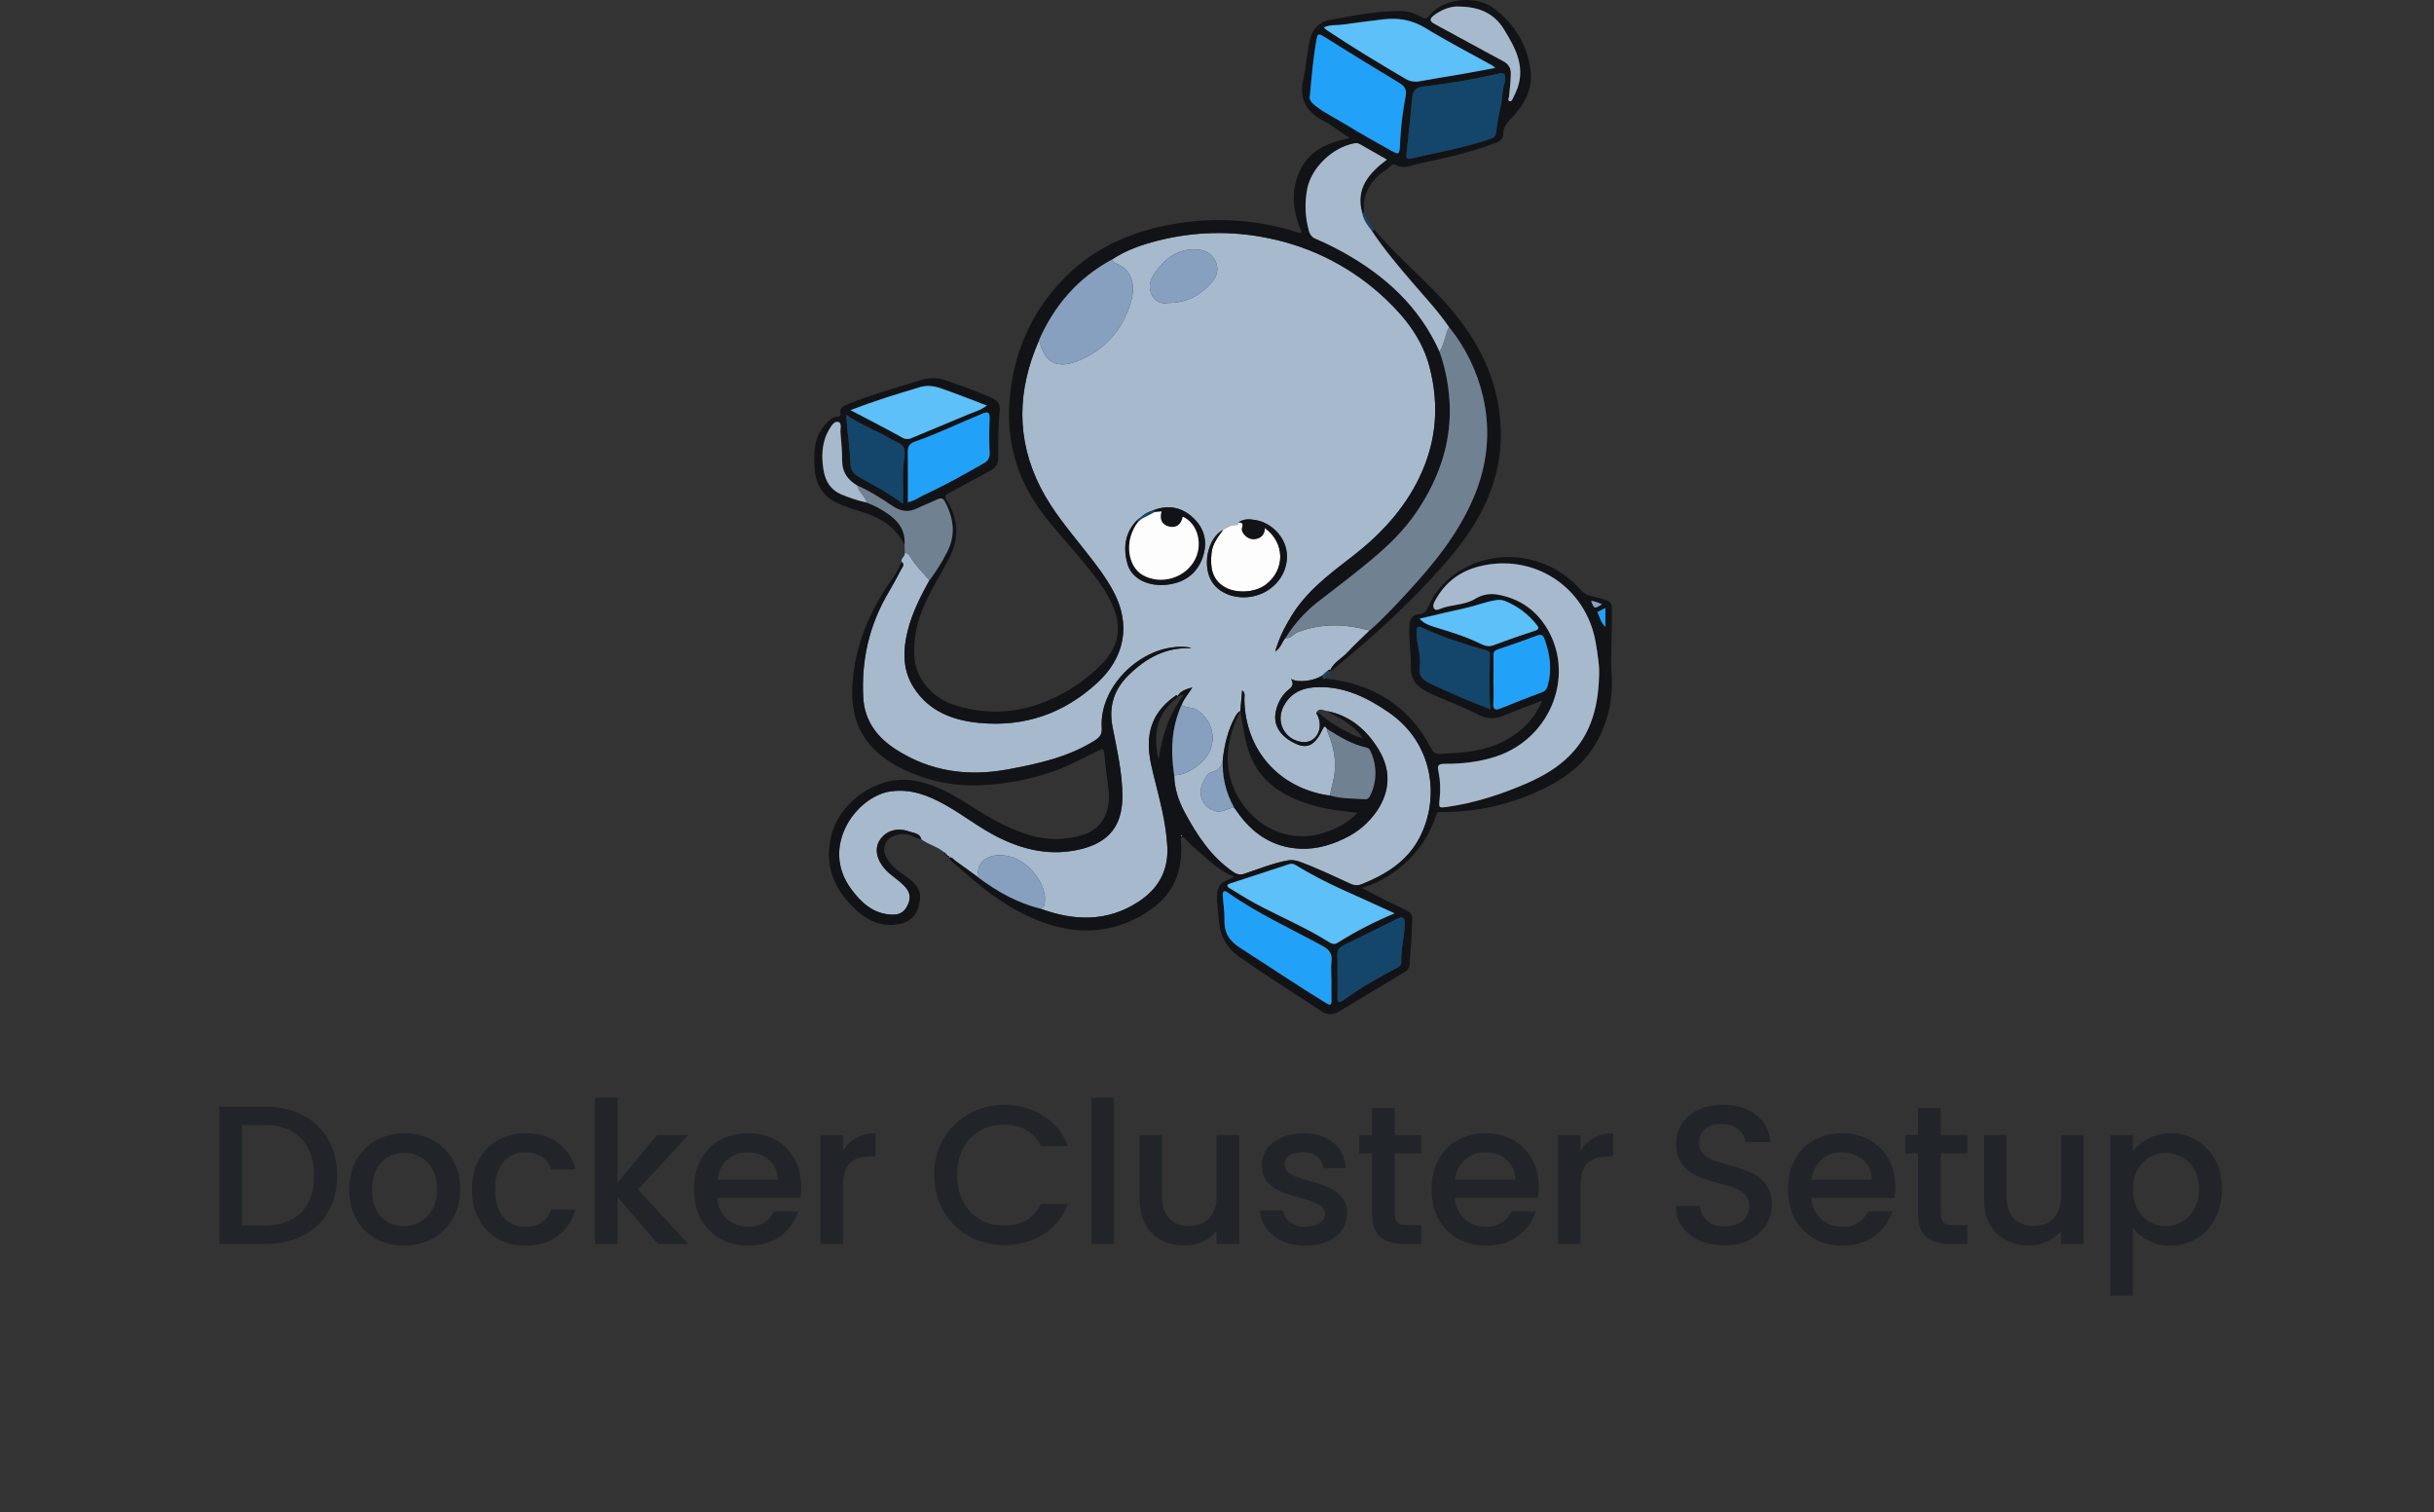 <svg width="132" height="82" viewBox="0 0 132 82" fill="none" xmlns="http://www.w3.org/2000/svg">
<rect x="0" y="0" width="132" height="82" fill="#333333" stroke="none"/>
<path d="M51.201 46.219C50.834 45.906 50.347 45.805 49.966 45.517C49.882 45.179 49.559 45.185 49.321 45.099C48.659 44.858 48.05 45.047 47.713 45.56C47.417 46.01 47.532 46.617 47.999 47.137C48.286 47.457 48.66 47.674 48.967 47.969C49.355 48.342 49.426 48.651 49.23 49.075C49.034 49.499 48.749 49.648 48.219 49.594C47.289 49.501 46.681 48.919 46.16 48.216C44.447 45.905 46.448 43.171 48.312 42.916C49.398 42.767 50.333 43.133 51.245 43.639C52.235 44.189 53.123 44.905 54.14 45.41C55.566 46.118 57.043 46.44 58.629 46.048C60.138 45.675 60.856 44.778 60.868 43.231C60.878 41.928 60.572 40.67 60.331 39.404C60.123 38.312 60.412 37.392 61.197 36.621C62.136 35.698 63.215 35.09 64.591 35.155C64.558 35.129 64.519 35.111 64.477 35.105C62.121 34.797 59.601 37.109 59.75 39.46C59.773 39.815 59.659 39.98 59.366 40.163C57.921 41.068 56.3 41.419 54.661 41.725C52.495 42.128 50.445 41.846 48.572 40.634C47.565 39.983 46.888 39.096 46.817 37.847C46.701 35.803 47.141 33.889 48.188 32.12C48.433 31.707 48.662 31.284 48.884 30.857C48.942 30.745 49.082 30.607 48.895 30.476C48.834 30.267 49.115 30.175 49.067 29.971C49.129 29.978 49.188 30.001 49.239 30.037C49.289 30.073 49.33 30.122 49.357 30.177C49.633 30.669 50.05 31.044 50.407 31.468C49.852 32.468 49.341 33.485 49.134 34.625C48.964 35.561 49.024 36.46 49.55 37.285C50.376 38.583 51.676 39.066 53.1 39.204C55.547 39.441 57.692 38.704 59.514 37.023C61.005 35.647 61.332 33.867 60.392 32.093C59.97 31.297 59.419 30.595 58.868 29.892C57.994 28.779 57.07 27.705 56.423 26.428C55.085 23.789 55.173 21.146 56.335 18.485C56.353 18.505 56.381 18.523 56.387 18.546C56.644 19.616 57.298 20.005 58.334 19.617C59.871 19.043 60.88 17.918 61.335 16.361C61.595 15.47 61.409 14.602 60.455 14.257C60.387 14.233 60.343 14.144 60.288 14.085C61.049 13.569 61.915 13.274 62.784 13.053C64.757 12.547 66.821 12.502 68.814 12.922C71.207 13.408 73.414 14.561 75.179 16.248C76.264 17.278 77.149 18.434 77.534 19.933C78.062 21.993 77.9 23.963 76.98 25.883C76.128 27.659 74.822 29.035 73.281 30.221C72.054 31.166 70.815 32.1 70 33.465C69.661 34.033 69.358 34.611 69.156 35.336C69.481 35.114 69.519 34.797 69.716 34.599C70.006 34.654 70.137 34.376 70.364 34.289C71.66 33.788 72.964 33.831 74.278 34.194C73.88 34.584 73.467 34.961 73.088 35.368C72.776 35.703 72.335 35.913 72.135 36.354L72.134 36.355C72.103 36.308 72.069 36.306 72.031 36.347L71.717 36.627C71.302 36.923 70.365 37.059 70.016 36.813C70.183 37.101 70.083 37.245 69.889 37.398C69.535 37.677 69.326 38.059 69.21 38.5C68.97 39.407 69.563 40.018 70.294 40.344C70.936 40.631 71.343 40.379 71.74 39.523C71.854 39.276 71.907 39.463 71.981 39.541C71.954 39.644 72.009 39.727 72.045 39.815C72.315 40.482 72.462 41.164 72.381 41.894C72.334 42.319 72.207 42.72 72.124 43.134C72.082 43.136 72.041 43.135 72 43.131C69.308 42.698 67.526 40.639 67.485 37.922C67.483 37.766 67.557 37.579 67.363 37.441L67.266 38.562L67.272 38.554C67.124 38.627 67.046 38.758 66.971 38.898C66.591 39.599 66.415 40.359 66.319 41.142C66.286 41.515 66.14 41.776 65.731 41.865C65.47 41.922 65.364 42.19 65.255 42.406C64.939 43.033 65.165 43.742 65.86 43.969C66.27 44.103 66.57 43.844 66.923 43.781L67.138 44.082C67.881 45.132 68.86 45.829 70.153 45.997C71.117 46.122 72.035 45.899 72.902 45.476C73.614 45.146 74.223 44.631 74.668 43.985C75.404 42.894 75.437 41.757 74.767 40.653C74.123 39.591 73.223 38.806 71.949 38.558C71.746 38.519 71.522 38.365 71.38 38.661C71.427 38.745 71.469 38.831 71.506 38.919C71.761 39.646 71.289 40.334 70.602 40.24C69.658 40.111 69.171 39.147 69.61 38.303C70.018 37.519 70.71 37.273 71.528 37.261C72.969 37.241 74.187 37.855 75.332 38.645C77.749 40.313 78.109 43.3 76.974 45.45C76.308 46.711 75.173 47.417 73.892 47.936C73.787 47.984 73.674 48.008 73.559 48.006C73.444 48.004 73.331 47.977 73.229 47.925C72.314 47.514 71.414 47.067 70.467 46.729C70.263 46.648 70.041 46.626 69.825 46.664C69.023 46.813 68.272 47.126 67.504 47.38C67.256 47.462 67.081 47.427 66.863 47.276C65.672 46.453 64.912 45.287 64.245 44.047C63.91 43.425 63.691 42.763 63.679 42.046C64.248 42.028 64.716 41.733 65.109 41.387C66.154 40.467 65.857 39.081 64.881 38.487C64.618 38.328 64.312 38.418 64.086 38.223C64.206 37.873 64.469 37.607 64.662 37.283C64.192 37.404 63.992 37.526 63.862 37.763L63.869 37.756C63.812 37.656 63.75 37.732 63.706 37.763C62.993 38.265 62.502 38.914 62.35 39.794C62.223 40.532 62.368 41.24 62.541 41.95C62.861 43.266 63.242 44.567 63.307 45.936C63.371 47.253 62.787 48.223 61.738 48.906C60.048 50.007 58.244 49.952 56.413 49.276C56.626 49.215 56.652 49.055 56.667 48.861C56.74 47.946 55.788 46.625 54.612 46.414C53.747 46.259 52.972 46.586 53.017 47.556C52.612 47.262 52.212 46.963 51.802 46.677C51.698 46.605 51.623 46.444 51.449 46.518L51.451 46.52C51.512 46.401 51.44 46.413 51.363 46.431L51.369 46.437C51.408 46.34 51.357 46.331 51.281 46.348L51.288 46.355C51.312 46.275 51.249 46.252 51.201 46.219ZM61.859 28.062L61.7 28.176C61.005 28.859 60.898 29.692 61.144 30.578C61.37 31.392 62.296 31.852 63.382 31.697C64.265 31.571 64.92 31.096 65.219 30.236C65.494 29.443 65.355 28.71 64.736 28.111C64.098 27.493 63.355 27.357 62.528 27.681C62.278 27.752 62.048 27.882 61.859 28.062ZM67.162 28.333C67.172 28.429 67.145 28.474 67.032 28.471C66.764 28.465 66.543 28.595 66.329 28.738C65.485 29.174 65.17 30.715 65.747 31.584C66.248 32.336 67.411 32.611 68.387 32.207C69.319 31.822 69.893 30.893 69.78 29.95C69.68 29.104 68.958 28.352 68.087 28.203C67.77 28.149 67.447 28.125 67.162 28.333ZM63.314 16.433C64.422 16.431 65.158 15.977 65.749 15.265C66.028 14.929 66.115 14.531 65.889 14.113C65.67 13.708 65.31 13.546 64.873 13.526C63.892 13.481 63.224 13.992 62.67 14.739C62.395 15.11 62.257 15.494 62.433 15.927C62.494 16.103 62.617 16.251 62.779 16.344C62.941 16.437 63.131 16.469 63.314 16.433Z" fill="#A7B9CC"/>
<path d="M56.336 18.485C55.174 21.146 55.086 23.789 56.424 26.428C57.072 27.706 57.995 28.779 58.869 29.892C59.421 30.595 59.971 31.297 60.393 32.093C61.333 33.868 61.006 35.647 59.515 37.023C57.694 38.704 55.549 39.441 53.101 39.204C51.678 39.067 50.377 38.583 49.551 37.285C49.025 36.46 48.965 35.561 49.135 34.626C49.342 33.485 49.853 32.468 50.408 31.468C50.764 30.998 51.078 30.497 51.346 29.972C51.845 29.037 51.727 28.118 51.248 27.211C51.137 27 51.018 26.992 50.821 27.089C50.463 27.263 50.085 27.398 49.728 27.575C49.24 27.816 48.821 27.719 48.38 27.426C47.777 27.025 47.17 26.622 46.497 26.337C45.997 26.036 45.678 25.635 45.675 25.013C45.672 24.491 45.63 23.97 45.581 23.45C45.562 23.251 45.684 22.929 45.449 22.879C45.231 22.833 45.071 23.117 44.953 23.317C44.856 23.483 44.78 23.659 44.724 23.843C44.557 24.395 44.575 24.958 44.669 25.518C44.767 26.11 45.054 26.567 45.629 26.814C46.072 26.999 46.529 27.147 46.996 27.257C47.188 27.327 47.376 27.407 47.558 27.498C48.37 27.961 49.142 28.46 49.057 29.573C48.58 28.532 47.683 28.039 46.646 27.73C46.197 27.608 45.759 27.447 45.338 27.248C44.589 26.875 44.239 26.241 44.183 25.437C44.124 24.593 44.118 23.752 44.727 23.058C44.915 22.843 45.099 22.615 45.42 22.598C45.445 22.601 45.469 22.597 45.492 22.588C45.514 22.579 45.534 22.564 45.55 22.545C45.565 22.526 45.576 22.504 45.58 22.48C45.585 22.456 45.583 22.431 45.576 22.408C45.531 22.101 45.736 22.023 45.967 21.927C47.276 21.382 48.646 21.026 49.993 20.597C50.431 20.463 50.901 20.478 51.33 20.64C52.145 20.928 52.965 21.206 53.755 21.561C54.1 21.716 54.264 21.89 54.214 22.336C54.122 23.139 54.141 23.956 54.139 24.768C54.139 25.104 54.048 25.346 53.738 25.51C52.987 25.908 52.246 26.323 51.497 26.725C51.307 26.827 51.179 26.866 51.356 27.151C51.977 28.143 52.033 29.185 51.491 30.245C50.992 31.221 50.375 32.136 49.985 33.168C49.677 33.948 49.541 34.785 49.587 35.623C49.662 36.808 50.551 37.862 51.817 38.254C53.716 38.843 55.555 38.645 57.324 37.77C58.288 37.298 59.156 36.651 59.884 35.863C60.622 35.063 60.806 34.136 60.446 33.116C60.069 32.046 59.339 31.198 58.633 30.337C57.747 29.257 56.752 28.271 56.013 27.066C54.947 25.329 54.569 23.459 54.771 21.453C55.016 19.022 55.964 16.904 57.656 15.143C59.104 13.637 60.913 12.748 62.927 12.291C65.39 11.727 67.959 11.833 70.368 12.598C70.42 12.614 70.474 12.626 70.528 12.637C70.538 12.639 70.55 12.626 70.595 12.602C70.129 11.536 69.974 10.438 70.463 9.33C70.969 8.181 71.976 7.734 73.204 7.49C72.802 7.217 72.462 6.984 72.12 6.753C72.053 6.705 71.982 6.662 71.909 6.624C70.935 6.147 70.409 5.474 70.682 4.297C70.845 3.595 70.878 2.862 71.044 2.151C71.188 1.536 71.552 1.188 72.144 1.078C73.411 0.841 74.676 0.59 75.977 0.598C76.362 0.606 76.738 0.715 77.067 0.914C77.241 1.012 77.363 1.048 77.51 0.854C78.221 -0.09 80.017 -0.278 80.975 0.425C82.117 1.262 82.831 2.409 83.005 3.831C83.132 4.864 82.651 5.694 81.959 6.412C81.725 6.655 81.523 6.888 81.527 7.256C81.531 7.498 81.375 7.645 81.144 7.735C79.808 8.254 78.415 8.563 77.019 8.857C76.576 8.951 76.148 9.207 75.662 8.931C75.492 8.835 75.347 9.097 75.195 9.194C74.344 9.741 73.866 10.493 73.978 11.544L73.877 11.548C73.509 10.224 74.237 9.392 75.218 8.655C74.708 8.365 74.23 8.098 73.758 7.823C73.713 7.795 73.662 7.776 73.61 7.768C73.558 7.759 73.504 7.761 73.453 7.774C72.279 7.989 71.126 9.079 70.895 10.242C70.746 11.002 70.778 11.786 70.99 12.53C71.014 12.628 71.062 12.72 71.13 12.795C71.198 12.871 71.284 12.928 71.379 12.962C71.87 13.175 72.354 13.409 72.822 13.669C75.116 14.938 76.979 16.631 78.072 19.07C78.426 20.081 78.614 21.143 78.628 22.214C78.639 24.187 78.006 25.958 76.931 27.604C76.335 28.517 75.602 29.29 74.794 29.996C73.713 30.941 72.561 31.798 71.426 32.678C70.751 33.216 70.173 33.866 69.717 34.599C69.52 34.797 69.482 35.114 69.157 35.336C69.359 34.611 69.663 34.033 70.001 33.466C70.816 32.1 72.055 31.166 73.282 30.221C74.823 29.035 76.129 27.659 76.981 25.883C77.902 23.963 78.063 21.993 77.535 19.933C77.15 18.434 76.265 17.279 75.181 16.248C73.415 14.561 71.209 13.408 68.816 12.922C66.822 12.502 64.759 12.547 62.785 13.053C61.916 13.274 61.05 13.569 60.289 14.085C58.451 15.084 57.161 16.576 56.336 18.485ZM71.043 5.16C70.966 5.41 71.14 5.582 71.36 5.754C71.859 6.145 72.432 6.409 72.966 6.739C73.766 7.234 74.59 7.693 75.413 8.151C75.874 8.408 75.896 8.394 75.924 7.84C75.962 6.976 76.062 6.115 76.223 5.264C76.3 4.874 76.204 4.691 75.896 4.505C74.504 3.661 73.117 2.808 71.736 1.946C71.468 1.778 71.441 1.922 71.405 2.119C71.222 3.106 71.136 4.105 71.043 5.16ZM81.608 4.484C81.675 4.023 81.613 3.919 81.256 3.997C79.92 4.302 78.57 4.533 77.209 4.69C76.868 4.726 76.63 4.868 76.593 5.264C76.497 6.315 76.373 7.363 76.274 8.413C76.253 8.632 76.396 8.636 76.579 8.588C76.977 8.484 77.38 8.401 77.783 8.317C78.829 8.098 79.87 7.86 80.882 7.51C81.076 7.443 81.121 7.331 81.145 7.148C81.194 6.7 81.27 6.255 81.375 5.816C81.505 5.324 81.46 4.806 81.608 4.484ZM71.794 1.488C71.844 1.539 71.898 1.587 71.954 1.631C73.345 2.564 74.781 3.425 76.224 4.275C76.463 4.416 76.746 4.461 77.017 4.402C77.787 4.26 78.562 4.142 79.334 4.007C79.902 3.908 80.469 3.798 81.093 3.682C81.043 3.636 80.991 3.593 80.936 3.554C79.727 2.882 78.494 2.247 77.316 1.526C76.576 1.073 75.82 0.952 74.994 1.053C74.271 1.142 73.547 1.228 72.827 1.333C72.493 1.381 72.142 1.324 71.794 1.488ZM49.237 27.235C49.6 27.164 49.848 26.961 50.129 26.831C51.237 26.321 52.302 25.728 53.358 25.119C53.462 25.069 53.548 24.987 53.604 24.886C53.66 24.784 53.682 24.668 53.668 24.553C53.638 23.935 53.644 23.314 53.668 22.696C53.683 22.323 53.551 22.319 53.261 22.438C52.044 22.938 50.86 23.518 49.615 23.952C49.383 24.033 49.228 24.177 49.232 24.466C49.245 25.374 49.237 26.283 49.237 27.235ZM46.125 22.242C47.087 22.748 48.015 23.223 48.927 23.726C49.006 23.776 49.096 23.804 49.189 23.808C49.282 23.812 49.374 23.791 49.456 23.748C50.468 23.319 51.488 22.908 52.5 22.479C52.82 22.343 53.169 22.258 53.521 21.995C52.645 21.663 51.837 21.337 51.014 21.055C50.667 20.936 50.285 20.88 49.917 20.989C48.656 21.363 47.4 21.754 46.125 22.242ZM48.965 27.315C49.015 26.502 48.913 25.755 49.022 25.018C49.134 24.264 49.076 24.137 48.365 23.846C48.306 23.813 48.25 23.776 48.196 23.736C47.465 23.317 46.667 23.032 45.89 22.495C45.952 23.459 46.1 24.312 46.121 25.174C46.13 25.496 46.305 25.707 46.605 25.877C47.388 26.322 48.192 26.736 48.965 27.315ZM79.144 0.356C78.731 0.323 78.234 0.485 77.785 0.817C77.531 1.005 77.499 1.139 77.819 1.309C79.053 1.968 80.273 2.654 81.509 3.311C81.805 3.468 81.945 3.689 81.936 3.997C81.925 4.408 81.886 4.819 81.839 5.227C81.829 5.319 81.754 5.43 81.849 5.479C81.961 5.537 82.01 5.412 82.051 5.329C82.139 5.158 82.219 4.983 82.288 4.804C82.731 3.585 82.172 2.583 81.57 1.601C81.054 0.759 80.273 0.366 79.144 0.356Z" fill="#121316"/>
<path d="M71.948 38.558C73.222 38.805 74.122 39.591 74.767 40.653C75.436 41.757 75.404 42.894 74.668 43.985C74.223 44.631 73.613 45.146 72.902 45.476C72.034 45.899 71.116 46.122 70.152 45.997C68.859 45.829 67.881 45.132 67.137 44.082C67.066 43.981 66.994 43.881 66.922 43.781C66.47 42.978 66.26 42.062 66.319 41.142C66.415 40.359 66.59 39.599 66.97 38.898C67.046 38.759 67.123 38.627 67.27 38.555C67.185 38.741 67.094 38.924 67.015 39.113C66.668 39.952 66.493 40.822 66.623 41.728C66.937 43.926 69.193 46.05 71.891 45.133C72.529 44.917 73.122 44.614 73.627 44.069C72.436 43.972 71.328 43.799 70.28 43.355C69.143 42.873 68.26 42.139 67.795 40.951C67.493 40.178 67.42 39.363 67.265 38.562L67.362 37.441C67.556 37.579 67.482 37.766 67.484 37.922C67.525 40.639 69.307 42.698 71.999 43.131C72.04 43.135 72.082 43.136 72.123 43.134C72.743 43.334 73.391 43.291 74.028 43.346C74.17 43.358 74.249 43.27 74.307 43.147C74.492 42.772 74.59 42.359 74.592 41.941C74.594 41.522 74.501 41.109 74.32 40.732C74.306 40.686 74.28 40.645 74.245 40.613C74.21 40.581 74.167 40.558 74.121 40.548C73.329 40.379 72.653 39.963 71.981 39.541C71.906 39.463 71.853 39.276 71.739 39.523C71.342 40.379 70.935 40.631 70.293 40.344C69.562 40.018 68.969 39.407 69.209 38.5C69.325 38.059 69.534 37.677 69.888 37.398C70.082 37.245 70.182 37.101 70.016 36.813C70.365 37.059 71.301 36.923 71.716 36.627C71.732 36.731 71.722 36.864 71.898 36.801C74.444 37.084 76.405 38.259 77.607 40.572C77.721 40.792 77.833 40.897 78.097 40.884C79.31 40.828 80.522 40.759 81.617 40.164C82.502 39.684 83.21 39.017 83.634 37.998C82.919 38.275 82.257 38.518 81.606 38.789C81.114 38.993 80.685 39.028 80.167 38.757C79.273 38.289 78.306 37.968 77.397 37.518C76.815 37.23 76.5 36.827 76.515 36.175C76.532 35.433 76.392 34.698 76.432 33.953C76.452 33.58 76.577 33.343 76.959 33.309C77.245 33.284 77.36 33.133 77.471 32.876C78.236 31.096 80.295 30.004 82.361 30.238C83.739 30.395 84.863 31.02 85.779 32.042C86.032 32.325 86.391 32.333 86.712 32.425C87.422 32.629 87.418 32.614 87.421 33.362C87.425 34.445 87.332 35.523 87.401 36.612C87.496 37.947 87.176 39.279 86.484 40.424C85.847 41.478 84.894 42.182 83.812 42.722C82.09 43.587 80.189 44.038 78.261 44.038C78.113 44.039 77.954 43.969 77.878 44.22C77.337 45.983 75.804 47.565 73.862 48.157C74.364 48.419 74.814 48.656 75.265 48.888C75.386 48.951 75.517 48.997 75.64 49.059C76.793 49.633 76.578 49.394 76.553 50.631C76.542 51.181 76.471 51.729 76.447 52.278C76.447 52.367 76.423 52.453 76.377 52.529C76.331 52.605 76.265 52.666 76.186 52.706C74.996 53.421 73.811 54.145 72.617 54.852C72.308 55.035 71.999 55.068 71.656 54.839C70.182 53.854 68.674 52.923 67.223 51.9C66.496 51.387 66.153 50.724 66.096 49.878C66.065 49.413 65.972 48.955 66.011 48.481C66.042 48.093 66.201 47.851 66.568 47.732C66.696 47.679 66.82 47.617 66.939 47.547C66.034 47.2 65.444 46.541 64.779 45.981C64.625 45.846 64.479 45.702 64.341 45.55C64.277 45.483 64.217 45.373 64.124 45.402C63.986 45.443 64.039 45.584 64.047 45.684C64.093 46.214 64.045 46.748 63.907 47.262C63.595 48.417 62.792 49.168 61.8 49.708C60.042 50.666 58.231 50.671 56.369 49.947C54.816 49.343 53.513 48.39 52.292 47.296C52.007 47.04 51.683 46.827 51.448 46.518C51.622 46.444 51.697 46.605 51.801 46.677C52.211 46.963 52.612 47.262 53.016 47.556C54.044 48.334 55.151 48.959 56.413 49.276C58.243 49.952 60.047 50.007 61.737 48.906C62.786 48.223 63.37 47.253 63.307 45.936C63.241 44.567 62.86 43.266 62.54 41.95C62.368 41.24 62.222 40.532 62.349 39.794C62.501 38.914 62.992 38.265 63.706 37.763C63.749 37.732 63.811 37.656 63.868 37.756C63.849 37.804 63.823 37.848 63.789 37.887C62.684 38.759 62.531 39.907 62.831 41.188C62.921 40.572 63.069 39.967 63.273 39.379C63.487 38.778 63.793 38.215 64.179 37.708C64.035 37.61 63.973 37.796 63.862 37.763C63.992 37.526 64.192 37.404 64.661 37.283C64.468 37.607 64.206 37.873 64.085 38.223C63.52 39.452 63.48 40.736 63.678 42.046C63.691 42.763 63.91 43.425 64.244 44.047C64.911 45.288 65.672 46.453 66.862 47.276C67.081 47.427 67.255 47.462 67.503 47.38C68.271 47.126 69.022 46.813 69.824 46.664C70.04 46.626 70.263 46.648 70.467 46.729C71.413 47.067 72.313 47.514 73.228 47.925C73.331 47.977 73.443 48.004 73.558 48.006C73.673 48.008 73.787 47.984 73.891 47.936C75.172 47.417 76.307 46.711 76.973 45.45C78.108 43.3 77.748 40.313 75.331 38.645C74.187 37.856 72.968 37.241 71.527 37.261C70.709 37.273 70.017 37.519 69.609 38.304C69.17 39.147 69.657 40.111 70.601 40.24C71.288 40.334 71.76 39.646 71.505 38.919C71.469 38.831 71.427 38.745 71.38 38.661C71.509 38.625 71.578 38.721 71.663 38.788C72.034 39.093 72.435 39.36 72.859 39.584C73.172 39.74 73.469 39.947 73.922 40.028C73.633 39.653 73.279 39.333 72.878 39.083C72.574 38.898 72.258 38.732 71.948 38.558ZM86.717 36.741C86.736 36.435 86.724 36.128 86.682 35.825C86.644 35.484 86.591 35.144 86.531 34.806C85.997 31.822 83.17 29.979 80.229 30.714C79.259 30.957 78.474 31.497 77.949 32.366C77.832 32.559 77.645 32.82 77.772 33.007C77.877 33.162 78.152 32.987 78.338 32.936C78.892 32.784 79.493 32.781 79.998 32.477C80.352 32.256 80.775 32.172 81.186 32.242C82.285 32.425 83.172 32.98 83.787 33.907C85.485 36.466 84.172 39.997 81.17 41.013C80.246 41.325 79.295 41.426 78.332 41.423C78.002 41.422 77.943 41.524 78.008 41.823C78.11 42.322 78.132 42.835 78.071 43.341C78.022 43.825 78.031 43.822 78.497 43.756C79.95 43.551 81.333 43.105 82.678 42.533C83.464 42.198 84.215 41.791 84.858 41.227C86.172 40.071 86.658 38.548 86.717 36.741ZM75.63 49.533C74.649 49.087 73.755 48.668 72.851 48.271C71.949 47.867 71.072 47.408 70.226 46.897C70.179 46.868 70.126 46.85 70.072 46.845C70.017 46.84 69.962 46.847 69.91 46.867C68.853 47.212 67.796 47.558 66.739 47.904C66.52 47.975 66.495 48.06 66.708 48.185C67.147 48.443 67.572 48.724 68.018 48.965C69.372 49.696 70.8 50.287 72.105 51.11C72.248 51.2 72.392 51.222 72.532 51.132C73.517 50.513 74.554 49.978 75.63 49.533ZM72.206 53.074H72.202C72.202 52.758 72.172 52.438 72.21 52.126C72.258 51.723 72.091 51.503 71.749 51.316C70.025 50.368 68.222 49.561 66.608 48.419C66.344 48.232 66.301 48.371 66.315 48.598C66.342 49.023 66.416 49.449 66.404 49.872C66.385 50.552 66.633 51.001 67.23 51.385C68.793 52.389 70.333 53.43 71.919 54.4C72.172 54.555 72.214 54.48 72.208 54.229C72.199 53.844 72.206 53.459 72.206 53.074ZM80.825 38.463C80.736 37.445 80.789 36.464 80.799 35.483C80.802 35.314 80.695 35.301 80.565 35.263C79.423 34.932 78.284 34.582 77.206 34.074C76.854 33.909 76.83 34.008 76.828 34.325C76.823 34.959 77.091 35.57 76.992 36.206C76.922 36.647 77.16 36.872 77.5 37.037C78.564 37.552 79.65 38.014 80.825 38.463ZM72.531 52.901H72.535C72.535 53.3 72.542 53.699 72.532 54.098C72.527 54.344 72.614 54.404 72.818 54.267C73.044 54.116 73.262 53.953 73.488 53.803C74.162 53.357 74.868 52.968 75.579 52.585C75.747 52.494 76.007 52.415 75.994 52.169C75.957 51.463 76.181 50.785 76.182 50.082C76.182 49.697 76.023 49.701 75.762 49.83C74.79 50.31 73.823 50.8 72.847 51.273C72.6 51.394 72.513 51.561 72.527 51.829C72.546 52.185 72.531 52.544 72.531 52.901ZM80.996 36.839H80.993C80.993 37.265 81.013 37.693 80.987 38.117C80.964 38.483 81.076 38.544 81.403 38.41C82.137 38.108 82.879 37.825 83.622 37.544C83.699 37.518 83.768 37.472 83.823 37.411C83.877 37.35 83.914 37.275 83.931 37.196C84.184 36.317 84.064 35.467 83.754 34.629C83.683 34.438 83.574 34.39 83.373 34.464C82.667 34.726 81.959 34.981 81.243 35.215C81.048 35.279 80.987 35.367 80.992 35.56C81.003 35.986 80.996 36.413 80.996 36.839ZM76.983 33.552C77.215 33.805 77.487 33.907 77.757 33.991C78.611 34.257 79.467 34.505 80.274 34.906C80.477 35.007 80.718 35.096 80.987 34.994C81.727 34.715 82.472 34.453 83.224 34.211C83.463 34.133 83.474 34.062 83.334 33.881C82.881 33.305 82.285 32.858 81.605 32.586C81.437 32.526 81.256 32.516 81.083 32.556C80.536 32.641 80.027 32.856 79.489 32.972C78.662 33.151 77.841 33.353 76.983 33.552ZM87.064 32.972L86.626 33.193C86.755 33.437 86.786 33.737 87.064 33.994V32.972ZM86.879 32.768C86.651 32.687 86.489 32.591 86.286 32.591C86.46 33.03 86.465 33.032 86.879 32.768ZM64.106 45.315C64.098 45.306 64.089 45.289 64.083 45.29C64.066 45.295 64.049 45.303 64.033 45.312C64.041 45.321 64.05 45.338 64.056 45.337C64.074 45.332 64.09 45.325 64.106 45.315Z" fill="#121316"/>
<path d="M48.895 30.476C49.082 30.607 48.942 30.745 48.884 30.857C48.662 31.284 48.433 31.707 48.188 32.12C47.141 33.889 46.701 35.803 46.817 37.847C46.888 39.096 47.565 39.983 48.572 40.635C50.445 41.846 52.495 42.128 54.661 41.725C56.3 41.419 57.921 41.068 59.366 40.163C59.659 39.98 59.773 39.815 59.751 39.46C59.601 37.109 62.121 34.798 64.477 35.105C64.519 35.111 64.559 35.129 64.592 35.155C63.216 35.09 62.136 35.699 61.197 36.622C60.412 37.393 60.123 38.312 60.331 39.404C60.572 40.67 60.878 41.928 60.868 43.231C60.856 44.778 60.139 45.675 58.629 46.048C57.043 46.44 55.566 46.118 54.141 45.41C53.123 44.905 52.235 44.189 51.245 43.639C50.334 43.133 49.398 42.767 48.312 42.916C46.448 43.171 44.448 45.905 46.16 48.217C46.681 48.919 47.289 49.501 48.219 49.594C48.749 49.648 49.035 49.499 49.23 49.075C49.426 48.651 49.355 48.342 48.967 47.969C48.66 47.674 48.286 47.457 47.999 47.137C47.532 46.617 47.417 46.01 47.713 45.56C48.05 45.047 48.659 44.858 49.321 45.099C49.559 45.185 49.882 45.18 49.967 45.517C49.683 45.472 49.452 45.281 49.161 45.242C48.725 45.184 48.223 45.357 48.044 45.696C47.837 46.087 47.998 46.436 48.236 46.762C48.494 47.114 48.865 47.333 49.207 47.586C49.882 48.085 50.023 48.468 49.803 49.21C49.632 49.789 49.145 50.127 48.413 50.158C47.624 50.191 46.973 49.862 46.415 49.34C45.239 48.239 44.672 46.952 45.087 45.302C45.547 43.472 47.553 42.072 49.428 42.318C50.493 42.457 51.409 42.931 52.297 43.491C53.447 44.216 54.596 44.941 55.924 45.315C56.853 45.581 57.84 45.564 58.76 45.267C59.748 44.956 60.254 44.03 60.118 42.83C60.045 42.178 59.941 41.528 59.891 40.874C59.868 40.565 59.756 40.613 59.564 40.708C58.789 41.087 58.034 41.507 57.22 41.8C56.002 42.233 54.728 42.493 53.437 42.572C51.88 42.687 50.32 42.381 48.921 41.688C47.062 40.778 46.1 39.363 46.224 37.19C46.346 35.048 47.139 33.173 48.349 31.443C48.565 31.141 48.748 30.817 48.895 30.476ZM72.135 36.354C72.336 35.913 72.776 35.703 73.088 35.369C73.467 34.961 73.88 34.584 74.278 34.194C75.021 33.54 75.694 32.815 76.364 32.089C77.772 30.56 79.071 28.958 79.903 27.018C80.664 25.242 80.856 23.407 80.435 21.55C80.117 20.152 79.483 18.846 78.581 17.733C77.999 16.883 77.295 16.132 76.626 15.354C75.847 14.447 75.076 13.537 74.412 12.54L74.516 12.437C75.515 13.611 76.659 14.642 77.741 15.735C79.393 17.404 80.718 19.296 81.198 21.661C81.555 23.422 81.43 25.147 80.764 26.824C80.185 28.28 79.283 29.513 78.25 30.686C76.418 32.768 74.368 34.608 72.234 36.364C72.194 36.397 72.165 36.386 72.135 36.354Z" fill="#121316"/>
<path d="M46.496 26.337C47.169 26.621 47.776 27.025 48.38 27.426C48.82 27.719 49.239 27.816 49.728 27.574C50.085 27.398 50.462 27.263 50.82 27.089C51.018 26.992 51.136 27 51.248 27.211C51.726 28.118 51.844 29.037 51.345 29.972C51.077 30.497 50.763 30.998 50.407 31.468C50.051 31.044 49.633 30.669 49.358 30.177C49.331 30.122 49.29 30.073 49.239 30.037C49.189 30.001 49.13 29.978 49.068 29.971L49.057 29.573C49.142 28.459 48.369 27.961 47.557 27.498C47.375 27.407 47.187 27.327 46.996 27.257C46.924 26.899 46.56 26.699 46.496 26.337Z" fill="#708192"/>
<path d="M74.515 12.437L74.412 12.54C74.175 12.241 73.945 11.938 73.875 11.548C73.909 11.546 73.942 11.545 73.976 11.544C74.08 11.887 74.313 12.152 74.515 12.437ZM71.898 36.801C71.722 36.864 71.732 36.731 71.716 36.627L72.03 36.347L72.12 36.445C72.12 36.61 71.755 36.547 71.898 36.801Z" fill="#14456B"/>
<path d="M72.12 36.445L72.03 36.347C72.067 36.306 72.102 36.308 72.133 36.355C72.14 36.376 72.144 36.397 72.146 36.419C72.146 36.427 72.129 36.436 72.12 36.445ZM51.279 46.348C51.356 46.332 51.407 46.34 51.368 46.437C51.345 46.437 51.322 46.427 51.306 46.41C51.289 46.394 51.28 46.371 51.279 46.348Z" fill="#121316"/>
<path d="M51.363 46.431C51.44 46.413 51.512 46.401 51.45 46.52L51.363 46.431ZM51.2 46.219C51.249 46.252 51.312 46.276 51.288 46.355C51.214 46.339 51.202 46.282 51.2 46.219Z" fill="#121316"/>
<path d="M78.581 17.733C79.483 18.846 80.117 20.152 80.434 21.55C80.856 23.407 80.664 25.242 79.902 27.018C79.07 28.958 77.771 30.56 76.363 32.089C75.694 32.815 75.021 33.54 74.278 34.194C72.963 33.831 71.66 33.788 70.363 34.289C70.137 34.376 70.006 34.654 69.716 34.599C70.171 33.865 70.749 33.216 71.425 32.678C72.559 31.798 73.712 30.941 74.793 29.996C75.601 29.29 76.334 28.517 76.93 27.604C78.005 25.958 78.638 24.187 78.627 22.214C78.612 21.142 78.425 20.081 78.07 19.07C78.334 18.66 78.36 18.159 78.581 17.733Z" fill="#708192"/>
<path d="M56.334 18.485C57.159 16.576 58.449 15.084 60.288 14.085C60.343 14.144 60.387 14.233 60.455 14.257C61.408 14.602 61.595 15.47 61.335 16.361C60.88 17.918 59.871 19.043 58.334 19.618C57.298 20.005 56.644 19.616 56.387 18.546C56.381 18.523 56.352 18.505 56.334 18.485Z" fill="#87A0C0"/>
<path d="M66.328 28.738C66.541 28.595 66.763 28.465 67.03 28.472C67.143 28.475 67.17 28.429 67.16 28.333C67.324 28.327 67.443 28.373 67.374 28.566C67.302 28.771 67.402 28.911 67.529 29.041C67.605 29.122 67.702 29.18 67.808 29.212C67.915 29.243 68.028 29.245 68.136 29.219C68.431 29.157 68.579 28.949 68.595 28.636C69.697 29.43 69.702 30.907 68.645 31.707C68.059 32.15 67.012 32.21 66.38 31.817C65.695 31.39 65.63 30.72 65.7 30.003C65.749 29.501 66.042 29.122 66.328 28.738Z" fill="#FDFDFD"/>
<path d="M63.314 16.433C63.13 16.469 62.94 16.437 62.778 16.345C62.616 16.252 62.493 16.103 62.432 15.927C62.257 15.494 62.395 15.11 62.669 14.739C63.223 13.992 63.892 13.481 64.872 13.526C65.31 13.546 65.669 13.708 65.888 14.113C66.114 14.531 66.028 14.929 65.748 15.265C65.158 15.977 64.421 16.431 63.314 16.433Z" fill="#87A0C0"/>
<path d="M71.979 39.541C72.652 39.963 73.328 40.379 74.119 40.548C74.165 40.558 74.208 40.581 74.243 40.613C74.278 40.645 74.304 40.686 74.319 40.732C74.5 41.109 74.593 41.522 74.59 41.941C74.588 42.359 74.49 42.772 74.305 43.147C74.248 43.27 74.168 43.358 74.026 43.346C73.389 43.291 72.742 43.334 72.121 43.134C72.204 42.72 72.332 42.319 72.379 41.894C72.459 41.164 72.313 40.482 72.043 39.815C72.007 39.727 71.951 39.644 71.979 39.541Z" fill="#708192"/>
<path d="M56.413 49.276C55.151 48.959 54.045 48.334 53.016 47.556C52.972 46.586 53.747 46.259 54.612 46.414C55.787 46.625 56.74 47.946 56.667 48.861C56.651 49.055 56.626 49.215 56.413 49.276ZM63.679 42.046C63.48 40.736 63.521 39.452 64.085 38.223C64.311 38.418 64.618 38.328 64.88 38.488C65.856 39.081 66.154 40.467 65.108 41.387C64.716 41.733 64.248 42.028 63.679 42.046Z" fill="#87A0C0"/>
<path d="M66.33 28.738C66.044 29.122 65.752 29.501 65.702 30.003C65.632 30.719 65.697 31.39 66.382 31.817C67.014 32.21 68.061 32.15 68.647 31.707C69.705 30.907 69.7 29.43 68.597 28.636C68.581 28.949 68.433 29.157 68.138 29.218C68.03 29.245 67.917 29.243 67.811 29.211C67.704 29.18 67.608 29.121 67.531 29.041C67.405 28.911 67.305 28.771 67.377 28.566C67.445 28.373 67.326 28.326 67.162 28.333C67.448 28.125 67.771 28.149 68.087 28.203C68.959 28.352 69.68 29.104 69.781 29.95C69.893 30.893 69.32 31.822 68.387 32.207C67.412 32.611 66.249 32.336 65.748 31.584C65.17 30.715 65.485 29.174 66.33 28.738ZM62.529 27.681C63.356 27.357 64.098 27.493 64.737 28.111C65.356 28.71 65.495 29.443 65.219 30.236C64.92 31.096 64.266 31.571 63.382 31.697C62.297 31.852 61.371 31.392 61.145 30.578C60.898 29.692 61.006 28.859 61.701 28.176L61.714 28.315C61.547 28.533 61.419 28.779 61.337 29.041C61.07 29.92 61.346 30.84 61.996 31.198C62.992 31.748 64.324 31.331 64.824 30.313C65.247 29.451 64.927 28.367 64.146 28.02C64.06 28.455 63.785 28.65 63.396 28.554C63.02 28.461 62.866 28.156 62.997 27.734L62.627 27.768L62.529 27.681Z" fill="#121316"/>
<path d="M66.317 41.142C66.259 42.062 66.468 42.978 66.921 43.781C66.568 43.844 66.268 44.103 65.858 43.969C65.163 43.742 64.937 43.033 65.252 42.406C65.361 42.19 65.468 41.922 65.729 41.865C66.137 41.776 66.284 41.515 66.317 41.142Z" fill="#87A0C0"/>
<path d="M62.529 27.681L62.626 27.768L61.926 28.13L61.859 28.062C62.048 27.882 62.278 27.752 62.529 27.681Z" fill="#14456B"/>
<path d="M61.713 28.315L61.7 28.177L61.859 28.062L61.926 28.13L61.713 28.315Z" fill="#14456B"/>
<path d="M78.579 17.733C78.359 18.159 78.333 18.66 78.069 19.07C76.976 16.631 75.113 14.938 72.819 13.669C72.351 13.409 71.867 13.175 71.376 12.962C71.281 12.928 71.195 12.871 71.127 12.795C71.059 12.72 71.011 12.628 70.987 12.53C70.775 11.786 70.743 11.002 70.892 10.243C71.123 9.078 72.276 7.989 73.45 7.774C73.501 7.761 73.555 7.759 73.607 7.768C73.66 7.776 73.71 7.795 73.755 7.823C74.227 8.098 74.705 8.365 75.215 8.655C74.234 9.392 73.506 10.224 73.874 11.548C73.944 11.938 74.174 12.241 74.411 12.54C75.074 13.537 75.845 14.447 76.624 15.354C77.293 16.132 77.997 16.883 78.579 17.733Z" fill="#A7B9CC"/>
<path d="M71.041 5.16C71.135 4.105 71.221 3.106 71.403 2.119C71.44 1.922 71.466 1.778 71.734 1.946C73.114 2.81 74.501 3.664 75.895 4.505C76.202 4.691 76.299 4.874 76.221 5.264C76.06 6.115 75.96 6.976 75.923 7.84C75.895 8.394 75.873 8.408 75.412 8.151C74.588 7.693 73.765 7.234 72.964 6.739C72.43 6.409 71.857 6.144 71.359 5.754C71.138 5.582 70.965 5.41 71.041 5.16Z" fill="#21A2F8"/>
<path d="M81.606 4.484C81.459 4.806 81.503 5.324 81.373 5.816C81.269 6.255 81.192 6.7 81.143 7.148C81.119 7.331 81.074 7.443 80.88 7.51C79.868 7.86 78.828 8.098 77.781 8.317C77.379 8.401 76.975 8.484 76.578 8.588C76.395 8.636 76.252 8.633 76.272 8.413C76.371 7.363 76.496 6.315 76.592 5.264C76.628 4.868 76.866 4.726 77.208 4.69C78.568 4.533 79.919 4.302 81.254 3.997C81.612 3.919 81.674 4.023 81.606 4.484Z" fill="#14456B"/>
<path d="M71.791 1.488C72.139 1.323 72.49 1.381 72.824 1.333C73.544 1.228 74.268 1.142 74.991 1.053C75.817 0.952 76.573 1.073 77.313 1.526C78.491 2.247 79.724 2.882 80.933 3.554C80.988 3.593 81.04 3.636 81.09 3.682C80.466 3.798 79.899 3.908 79.331 4.007C78.559 4.142 77.785 4.26 77.014 4.402C76.743 4.461 76.46 4.416 76.221 4.275C74.778 3.425 73.342 2.564 71.951 1.631C71.895 1.587 71.841 1.539 71.791 1.488Z" fill="#5DC0F8"/>
<path d="M49.237 27.235C49.237 26.283 49.245 25.374 49.233 24.466C49.228 24.177 49.383 24.033 49.615 23.952C50.86 23.518 52.044 22.938 53.261 22.438C53.551 22.319 53.683 22.323 53.668 22.696C53.644 23.314 53.638 23.935 53.668 24.553C53.682 24.668 53.66 24.784 53.604 24.886C53.548 24.987 53.462 25.069 53.358 25.119C52.302 25.728 51.237 26.321 50.129 26.831C49.849 26.961 49.6 27.164 49.237 27.235Z" fill="#21A2F8"/>
<path d="M46.123 22.242C47.398 21.754 48.654 21.363 49.915 20.989C50.283 20.881 50.666 20.936 51.013 21.055C51.836 21.337 52.643 21.664 53.519 21.995C53.167 22.258 52.818 22.343 52.498 22.479C51.486 22.908 50.466 23.319 49.455 23.748C49.372 23.792 49.28 23.812 49.187 23.808C49.094 23.804 49.004 23.776 48.925 23.726C48.013 23.223 47.085 22.748 46.123 22.242Z" fill="#5DC0F8"/>
<path d="M48.963 27.315C48.189 26.736 47.386 26.322 46.603 25.878C46.303 25.707 46.127 25.496 46.119 25.175C46.097 24.312 45.95 23.459 45.888 22.496C46.665 23.032 47.463 23.318 48.194 23.736C48.248 23.777 48.304 23.813 48.363 23.846C49.074 24.137 49.132 24.264 49.02 25.018C48.911 25.755 49.012 26.502 48.963 27.315Z" fill="#14456B"/>
<path d="M79.143 0.356C80.272 0.367 81.053 0.759 81.569 1.601C82.171 2.583 82.729 3.585 82.287 4.804C82.217 4.983 82.138 5.158 82.05 5.329C82.009 5.412 81.96 5.537 81.848 5.479C81.753 5.43 81.828 5.319 81.838 5.227C81.885 4.819 81.924 4.408 81.935 3.997C81.943 3.689 81.804 3.468 81.507 3.311C80.272 2.654 79.052 1.968 77.818 1.309C77.498 1.139 77.53 1.005 77.784 0.817C78.232 0.485 78.73 0.323 79.143 0.356ZM46.496 26.337C46.559 26.699 46.924 26.899 46.995 27.258C46.528 27.147 46.07 26.999 45.627 26.814C45.053 26.567 44.766 26.11 44.667 25.518C44.574 24.958 44.556 24.395 44.723 23.843C44.778 23.659 44.855 23.483 44.952 23.317C45.07 23.118 45.23 22.833 45.447 22.88C45.683 22.93 45.561 23.251 45.58 23.45C45.629 23.97 45.671 24.491 45.673 25.013C45.677 25.635 45.995 26.036 46.496 26.337ZM86.718 36.741C86.659 38.548 86.173 40.071 84.858 41.227C84.216 41.791 83.465 42.198 82.678 42.533C81.333 43.105 79.951 43.551 78.498 43.757C78.032 43.822 78.022 43.825 78.072 43.341C78.132 42.835 78.111 42.322 78.009 41.823C77.943 41.524 78.003 41.422 78.332 41.423C79.296 41.426 80.247 41.325 81.171 41.013C84.173 39.997 85.486 36.466 83.788 33.907C83.173 32.98 82.286 32.426 81.187 32.242C80.775 32.172 80.353 32.256 79.999 32.478C79.494 32.781 78.893 32.784 78.339 32.936C78.153 32.987 77.878 33.162 77.773 33.007C77.646 32.82 77.833 32.56 77.95 32.366C78.475 31.497 79.26 30.957 80.23 30.714C83.171 29.979 85.997 31.822 86.531 34.806C86.592 35.144 86.645 35.484 86.683 35.825C86.725 36.128 86.737 36.435 86.718 36.741Z" fill="#A7B9CC"/>
<path d="M75.63 49.533C74.555 49.977 73.518 50.513 72.533 51.132C72.393 51.222 72.248 51.2 72.106 51.11C70.801 50.287 69.373 49.696 68.019 48.965C67.572 48.724 67.147 48.442 66.709 48.185C66.496 48.06 66.521 47.975 66.74 47.904C67.797 47.558 68.854 47.212 69.911 46.866C69.963 46.847 70.018 46.84 70.072 46.845C70.127 46.85 70.18 46.868 70.227 46.897C71.073 47.408 71.949 47.867 72.852 48.271C73.755 48.668 74.65 49.086 75.63 49.533Z" fill="#5DC0F8"/>
<path d="M72.206 53.074C72.206 53.459 72.198 53.844 72.208 54.229C72.214 54.48 72.171 54.555 71.919 54.4C70.333 53.43 68.793 52.389 67.229 51.385C66.633 51.001 66.384 50.552 66.404 49.872C66.416 49.449 66.342 49.023 66.315 48.598C66.3 48.371 66.344 48.232 66.608 48.419C68.221 49.561 70.025 50.368 71.749 51.316C72.091 51.504 72.257 51.724 72.209 52.126C72.172 52.438 72.202 52.758 72.202 53.074H72.206Z" fill="#21A2F8"/>
<path d="M80.825 38.462C79.65 38.014 78.563 37.552 77.5 37.037C77.16 36.872 76.922 36.647 76.991 36.206C77.091 35.57 76.822 34.959 76.827 34.325C76.83 34.008 76.853 33.908 77.205 34.074C78.283 34.582 79.422 34.932 80.565 35.263C80.695 35.301 80.801 35.314 80.799 35.483C80.788 36.464 80.736 37.445 80.825 38.462ZM72.531 52.901C72.531 52.544 72.545 52.185 72.526 51.829C72.512 51.561 72.6 51.394 72.847 51.273C73.822 50.8 74.79 50.31 75.762 49.83C76.023 49.701 76.181 49.697 76.181 50.082C76.181 50.785 75.956 51.463 75.994 52.169C76.007 52.414 75.747 52.494 75.579 52.585C74.868 52.968 74.161 53.357 73.488 53.803C73.261 53.953 73.044 54.116 72.818 54.267C72.613 54.404 72.526 54.344 72.532 54.098C72.541 53.699 72.535 53.3 72.535 52.901H72.531Z" fill="#14456B"/>
<path d="M80.994 36.839C80.994 36.413 81.002 35.986 80.991 35.56C80.986 35.367 81.046 35.279 81.242 35.215C81.957 34.981 82.666 34.726 83.371 34.464C83.573 34.39 83.682 34.438 83.752 34.629C84.063 35.467 84.182 36.317 83.93 37.195C83.913 37.275 83.876 37.349 83.821 37.411C83.767 37.472 83.698 37.518 83.62 37.544C82.878 37.824 82.136 38.108 81.402 38.41C81.075 38.544 80.963 38.482 80.986 38.117C81.012 37.693 80.992 37.265 80.992 36.839L80.994 36.839Z" fill="#21A2F8"/>
<path d="M76.986 33.552C77.843 33.353 78.665 33.151 79.492 32.972C80.029 32.857 80.538 32.641 81.085 32.556C81.258 32.516 81.439 32.526 81.607 32.586C82.287 32.858 82.884 33.305 83.336 33.882C83.477 34.062 83.466 34.134 83.227 34.211C82.475 34.453 81.729 34.714 80.99 34.994C80.72 35.096 80.479 35.007 80.276 34.906C79.47 34.505 78.613 34.257 77.76 33.991C77.49 33.907 77.217 33.805 76.986 33.552Z" fill="#5DC0F8"/>
<path d="M87.063 32.972V33.994C86.786 33.737 86.755 33.437 86.625 33.192L87.063 32.972Z" fill="#21A2F8"/>
<path d="M86.88 32.768C86.466 33.032 86.461 33.03 86.287 32.591C86.49 32.591 86.652 32.687 86.88 32.768Z" fill="#87A0C0"/>
<path d="M64.105 45.316C64.089 45.325 64.072 45.332 64.055 45.337C64.049 45.338 64.04 45.321 64.032 45.312C64.048 45.303 64.064 45.296 64.082 45.29C64.088 45.289 64.097 45.306 64.105 45.316ZM61.711 28.315L61.924 28.13L62.624 27.768L62.994 27.735C62.863 28.156 63.017 28.461 63.393 28.554C63.782 28.65 64.057 28.455 64.143 28.02C64.924 28.367 65.245 29.451 64.822 30.313C64.322 31.331 62.99 31.748 61.993 31.198C61.344 30.84 61.067 29.92 61.335 29.041C61.417 28.779 61.544 28.533 61.711 28.315Z" fill="#FDFDFD"/>
<path d="M14.329 60.014C15.122 60.014 15.815 60.167 16.408 60.474C17.008 60.774 17.469 61.21 17.79 61.781C18.119 62.346 18.283 63.006 18.283 63.764C18.283 64.521 18.119 65.178 17.79 65.735C17.469 66.292 17.008 66.721 16.408 67.021C15.815 67.314 15.122 67.46 14.329 67.46H11.897V60.014H14.329ZM14.329 66.463C15.201 66.463 15.869 66.228 16.333 65.756C16.797 65.285 17.029 64.621 17.029 63.764C17.029 62.899 16.797 62.224 16.333 61.739C15.869 61.253 15.201 61.01 14.329 61.01H13.119V66.463H14.329ZM21.893 67.556C21.336 67.556 20.833 67.431 20.383 67.181C19.933 66.924 19.579 66.567 19.322 66.11C19.065 65.646 18.936 65.11 18.936 64.503C18.936 63.903 19.069 63.371 19.333 62.906C19.597 62.442 19.958 62.085 20.415 61.835C20.872 61.585 21.383 61.46 21.947 61.46C22.511 61.46 23.022 61.585 23.479 61.835C23.936 62.085 24.297 62.442 24.561 62.906C24.826 63.371 24.958 63.903 24.958 64.503C24.958 65.103 24.822 65.635 24.551 66.099C24.279 66.564 23.908 66.924 23.436 67.181C22.972 67.431 22.458 67.556 21.893 67.556ZM21.893 66.496C22.208 66.496 22.501 66.421 22.772 66.271C23.051 66.121 23.276 65.896 23.447 65.596C23.619 65.296 23.704 64.931 23.704 64.503C23.704 64.074 23.622 63.714 23.458 63.421C23.294 63.121 23.076 62.896 22.804 62.746C22.533 62.596 22.24 62.521 21.926 62.521C21.611 62.521 21.319 62.596 21.047 62.746C20.783 62.896 20.572 63.121 20.415 63.421C20.258 63.714 20.179 64.074 20.179 64.503C20.179 65.138 20.34 65.631 20.661 65.981C20.99 66.324 21.401 66.496 21.893 66.496ZM25.597 64.503C25.597 63.896 25.719 63.364 25.962 62.906C26.212 62.442 26.555 62.085 26.99 61.835C27.426 61.585 27.926 61.46 28.49 61.46C29.204 61.46 29.794 61.631 30.258 61.974C30.73 62.31 31.047 62.792 31.212 63.421H29.894C29.787 63.128 29.615 62.899 29.38 62.735C29.144 62.571 28.847 62.489 28.49 62.489C27.99 62.489 27.59 62.667 27.29 63.024C26.997 63.374 26.851 63.867 26.851 64.503C26.851 65.138 26.997 65.635 27.29 65.992C27.59 66.349 27.99 66.528 28.49 66.528C29.197 66.528 29.665 66.217 29.894 65.596H31.212C31.04 66.196 30.719 66.674 30.247 67.031C29.776 67.381 29.19 67.556 28.49 67.556C27.926 67.556 27.426 67.431 26.99 67.181C26.555 66.924 26.212 66.567 25.962 66.11C25.719 65.646 25.597 65.11 25.597 64.503ZM34.604 64.513L37.325 67.46H35.675L33.49 64.921V67.46H32.268V59.531H33.49V64.138L35.633 61.556H37.325L34.604 64.513ZM43.451 64.364C43.451 64.585 43.437 64.785 43.408 64.963H38.897C38.933 65.435 39.108 65.814 39.422 66.099C39.736 66.385 40.122 66.528 40.579 66.528C41.236 66.528 41.701 66.253 41.972 65.703H43.29C43.111 66.246 42.786 66.692 42.315 67.042C41.851 67.385 41.272 67.556 40.579 67.556C40.015 67.556 39.508 67.431 39.058 67.181C38.615 66.924 38.265 66.567 38.008 66.11C37.758 65.646 37.633 65.11 37.633 64.503C37.633 63.896 37.754 63.364 37.997 62.906C38.247 62.442 38.594 62.085 39.036 61.835C39.486 61.585 40.001 61.46 40.579 61.46C41.136 61.46 41.633 61.581 42.069 61.824C42.504 62.067 42.844 62.41 43.087 62.853C43.329 63.288 43.451 63.792 43.451 64.364ZM42.176 63.978C42.169 63.528 42.008 63.167 41.694 62.896C41.379 62.624 40.99 62.489 40.526 62.489C40.104 62.489 39.744 62.624 39.444 62.896C39.144 63.16 38.965 63.521 38.908 63.978H42.176ZM45.714 62.413C45.892 62.114 46.128 61.881 46.421 61.717C46.721 61.546 47.074 61.46 47.481 61.46V62.724H47.171C46.692 62.724 46.328 62.846 46.078 63.089C45.835 63.331 45.714 63.753 45.714 64.353V67.46H44.492V61.556H45.714V62.413ZM50.659 63.721C50.659 62.992 50.827 62.339 51.162 61.76C51.505 61.181 51.966 60.731 52.544 60.41C53.13 60.081 53.77 59.917 54.462 59.917C55.255 59.917 55.959 60.114 56.573 60.506C57.194 60.892 57.645 61.442 57.923 62.156H56.455C56.262 61.764 55.995 61.471 55.652 61.278C55.309 61.085 54.912 60.989 54.462 60.989C53.969 60.989 53.53 61.099 53.145 61.321C52.759 61.542 52.455 61.86 52.234 62.274C52.02 62.688 51.912 63.171 51.912 63.721C51.912 64.271 52.02 64.753 52.234 65.167C52.455 65.581 52.759 65.903 53.145 66.131C53.53 66.353 53.969 66.463 54.462 66.463C54.912 66.463 55.309 66.367 55.652 66.174C55.995 65.981 56.262 65.689 56.455 65.296H57.923C57.645 66.01 57.194 66.56 56.573 66.946C55.959 67.331 55.255 67.524 54.462 67.524C53.762 67.524 53.123 67.364 52.544 67.042C51.966 66.713 51.505 66.26 51.162 65.681C50.827 65.103 50.659 64.449 50.659 63.721ZM60.413 59.531V67.46H59.192V59.531H60.413ZM67.203 61.556V67.46H65.981V66.763C65.788 67.006 65.535 67.199 65.221 67.342C64.913 67.478 64.585 67.546 64.235 67.546C63.771 67.546 63.353 67.449 62.981 67.256C62.617 67.064 62.328 66.778 62.114 66.399C61.906 66.021 61.803 65.564 61.803 65.028V61.556H63.014V64.846C63.014 65.374 63.146 65.781 63.41 66.067C63.674 66.346 64.035 66.485 64.492 66.485C64.949 66.485 65.31 66.346 65.574 66.067C65.846 65.781 65.981 65.374 65.981 64.846V61.556H67.203ZM70.796 67.556C70.332 67.556 69.914 67.474 69.543 67.31C69.179 67.138 68.889 66.91 68.675 66.624C68.461 66.331 68.347 66.006 68.332 65.649H69.597C69.618 65.899 69.736 66.11 69.95 66.281C70.171 66.446 70.447 66.528 70.775 66.528C71.118 66.528 71.382 66.463 71.568 66.335C71.761 66.199 71.857 66.028 71.857 65.821C71.857 65.599 71.75 65.435 71.536 65.328C71.329 65.221 70.996 65.103 70.539 64.974C70.097 64.853 69.736 64.735 69.457 64.621C69.179 64.506 68.936 64.331 68.729 64.096C68.529 63.86 68.429 63.549 68.429 63.163C68.429 62.849 68.522 62.563 68.707 62.306C68.893 62.042 69.157 61.835 69.5 61.685C69.85 61.535 70.25 61.46 70.7 61.46C71.371 61.46 71.911 61.631 72.318 61.974C72.732 62.31 72.954 62.771 72.982 63.356H71.761C71.739 63.092 71.632 62.881 71.439 62.724C71.246 62.567 70.986 62.489 70.657 62.489C70.336 62.489 70.089 62.549 69.918 62.671C69.746 62.792 69.661 62.953 69.661 63.153C69.661 63.31 69.718 63.442 69.832 63.549C69.947 63.656 70.086 63.742 70.25 63.806C70.414 63.864 70.657 63.938 70.979 64.031C71.407 64.146 71.757 64.263 72.029 64.385C72.307 64.499 72.546 64.671 72.746 64.899C72.947 65.128 73.05 65.431 73.057 65.81C73.057 66.146 72.964 66.446 72.779 66.71C72.593 66.974 72.329 67.181 71.986 67.331C71.65 67.481 71.254 67.556 70.796 67.556ZM75.641 62.553V65.821C75.641 66.042 75.691 66.203 75.791 66.303C75.898 66.396 76.077 66.442 76.327 66.442H77.077V67.46H76.113C75.563 67.46 75.141 67.331 74.849 67.074C74.556 66.817 74.409 66.399 74.409 65.821V62.553H73.713V61.556H74.409V60.089H75.641V61.556H77.077V62.553H75.641ZM83.453 64.364C83.453 64.585 83.439 64.785 83.41 64.963H78.899C78.935 65.435 79.11 65.814 79.424 66.099C79.739 66.385 80.124 66.528 80.581 66.528C81.239 66.528 81.703 66.253 81.974 65.703H83.292C83.114 66.246 82.788 66.692 82.317 67.042C81.853 67.385 81.274 67.556 80.581 67.556C80.017 67.556 79.51 67.431 79.06 67.181C78.617 66.924 78.267 66.567 78.01 66.11C77.76 65.646 77.635 65.11 77.635 64.503C77.635 63.896 77.756 63.364 77.999 62.906C78.249 62.442 78.596 62.085 79.038 61.835C79.489 61.585 80.003 61.46 80.581 61.46C81.138 61.46 81.635 61.581 82.071 61.824C82.506 62.067 82.846 62.41 83.088 62.853C83.331 63.288 83.453 63.792 83.453 64.364ZM82.178 63.978C82.171 63.528 82.01 63.167 81.696 62.896C81.381 62.624 80.992 62.489 80.528 62.489C80.106 62.489 79.746 62.624 79.446 62.896C79.146 63.16 78.967 63.521 78.91 63.978H82.178ZM85.716 62.413C85.894 62.114 86.13 61.881 86.423 61.717C86.723 61.546 87.076 61.46 87.483 61.46V62.724H87.173C86.694 62.724 86.33 62.846 86.08 63.089C85.837 63.331 85.716 63.753 85.716 64.353V67.46H84.494V61.556H85.716V62.413ZM93.521 67.535C93.021 67.535 92.571 67.449 92.171 67.278C91.771 67.099 91.457 66.849 91.229 66.528C91 66.206 90.886 65.831 90.886 65.403H92.193C92.221 65.724 92.346 65.989 92.568 66.196C92.796 66.403 93.114 66.506 93.521 66.506C93.943 66.506 94.271 66.406 94.507 66.206C94.743 65.999 94.861 65.735 94.861 65.413C94.861 65.163 94.786 64.96 94.636 64.803C94.493 64.646 94.311 64.524 94.089 64.439C93.875 64.353 93.575 64.26 93.189 64.16C92.704 64.031 92.307 63.903 92 63.774C91.7 63.639 91.443 63.431 91.229 63.153C91.014 62.874 90.907 62.503 90.907 62.038C90.907 61.61 91.014 61.235 91.229 60.913C91.443 60.592 91.743 60.346 92.129 60.174C92.514 60.003 92.961 59.917 93.468 59.917C94.189 59.917 94.779 60.099 95.236 60.464C95.7 60.821 95.957 61.313 96.007 61.942H94.657C94.636 61.671 94.507 61.438 94.271 61.246C94.036 61.053 93.725 60.956 93.339 60.956C92.989 60.956 92.704 61.046 92.482 61.224C92.261 61.403 92.15 61.66 92.15 61.996C92.15 62.224 92.218 62.413 92.354 62.563C92.496 62.706 92.675 62.821 92.889 62.906C93.104 62.992 93.396 63.085 93.768 63.185C94.261 63.321 94.661 63.456 94.968 63.592C95.282 63.728 95.546 63.938 95.761 64.224C95.982 64.503 96.093 64.878 96.093 65.349C96.093 65.728 95.989 66.085 95.782 66.421C95.582 66.756 95.286 67.028 94.893 67.235C94.507 67.435 94.05 67.535 93.521 67.535ZM102.784 64.364C102.784 64.585 102.77 64.785 102.741 64.963H98.231C98.266 65.435 98.441 65.814 98.755 66.099C99.07 66.385 99.456 66.528 99.913 66.528C100.57 66.528 101.034 66.253 101.306 65.703H102.623C102.445 66.246 102.12 66.692 101.648 67.042C101.184 67.385 100.606 67.556 99.913 67.556C99.348 67.556 98.841 67.431 98.391 67.181C97.948 66.924 97.598 66.567 97.341 66.11C97.091 65.646 96.966 65.11 96.966 64.503C96.966 63.896 97.088 63.364 97.331 62.906C97.581 62.442 97.927 62.085 98.37 61.835C98.82 61.585 99.334 61.46 99.913 61.46C100.47 61.46 100.966 61.581 101.402 61.824C101.838 62.067 102.177 62.41 102.42 62.853C102.663 63.288 102.784 63.792 102.784 64.364ZM101.509 63.978C101.502 63.528 101.341 63.167 101.027 62.896C100.713 62.624 100.323 62.489 99.859 62.489C99.438 62.489 99.077 62.624 98.777 62.896C98.477 63.16 98.298 63.521 98.241 63.978H101.509ZM105.25 62.553V65.821C105.25 66.042 105.3 66.203 105.4 66.303C105.508 66.396 105.686 66.442 105.936 66.442H106.686V67.46H105.722C105.172 67.46 104.75 67.331 104.458 67.074C104.165 66.817 104.018 66.399 104.018 65.821V62.553H103.322V61.556H104.018V60.089H105.25V61.556H106.686V62.553H105.25ZM112.998 61.556V67.46H111.776V66.763C111.583 67.006 111.33 67.199 111.015 67.342C110.708 67.478 110.38 67.546 110.03 67.546C109.565 67.546 109.148 67.449 108.776 67.256C108.412 67.064 108.123 66.778 107.908 66.399C107.701 66.021 107.598 65.564 107.598 65.028V61.556H108.808V64.846C108.808 65.374 108.94 65.781 109.205 66.067C109.469 66.346 109.83 66.485 110.287 66.485C110.744 66.485 111.105 66.346 111.369 66.067C111.64 65.781 111.776 65.374 111.776 64.846V61.556H112.998ZM115.67 62.424C115.877 62.153 116.159 61.924 116.516 61.739C116.873 61.553 117.277 61.46 117.727 61.46C118.241 61.46 118.709 61.589 119.131 61.846C119.559 62.096 119.895 62.449 120.138 62.906C120.381 63.364 120.502 63.889 120.502 64.481C120.502 65.074 120.381 65.606 120.138 66.078C119.895 66.542 119.559 66.906 119.131 67.171C118.709 67.428 118.241 67.556 117.727 67.556C117.277 67.556 116.877 67.467 116.527 67.288C116.177 67.103 115.891 66.874 115.67 66.603V70.267H114.448V61.556H115.67V62.424ZM119.259 64.481C119.259 64.074 119.173 63.724 119.002 63.431C118.838 63.131 118.616 62.906 118.338 62.756C118.066 62.599 117.773 62.521 117.459 62.521C117.152 62.521 116.859 62.599 116.581 62.756C116.309 62.913 116.088 63.142 115.916 63.442C115.752 63.742 115.67 64.096 115.67 64.503C115.67 64.91 115.752 65.267 115.916 65.574C116.088 65.874 116.309 66.103 116.581 66.26C116.859 66.417 117.152 66.496 117.459 66.496C117.773 66.496 118.066 66.417 118.338 66.26C118.616 66.096 118.838 65.86 119.002 65.553C119.173 65.246 119.259 64.888 119.259 64.481Z" fill="#212529"/>
</svg>
